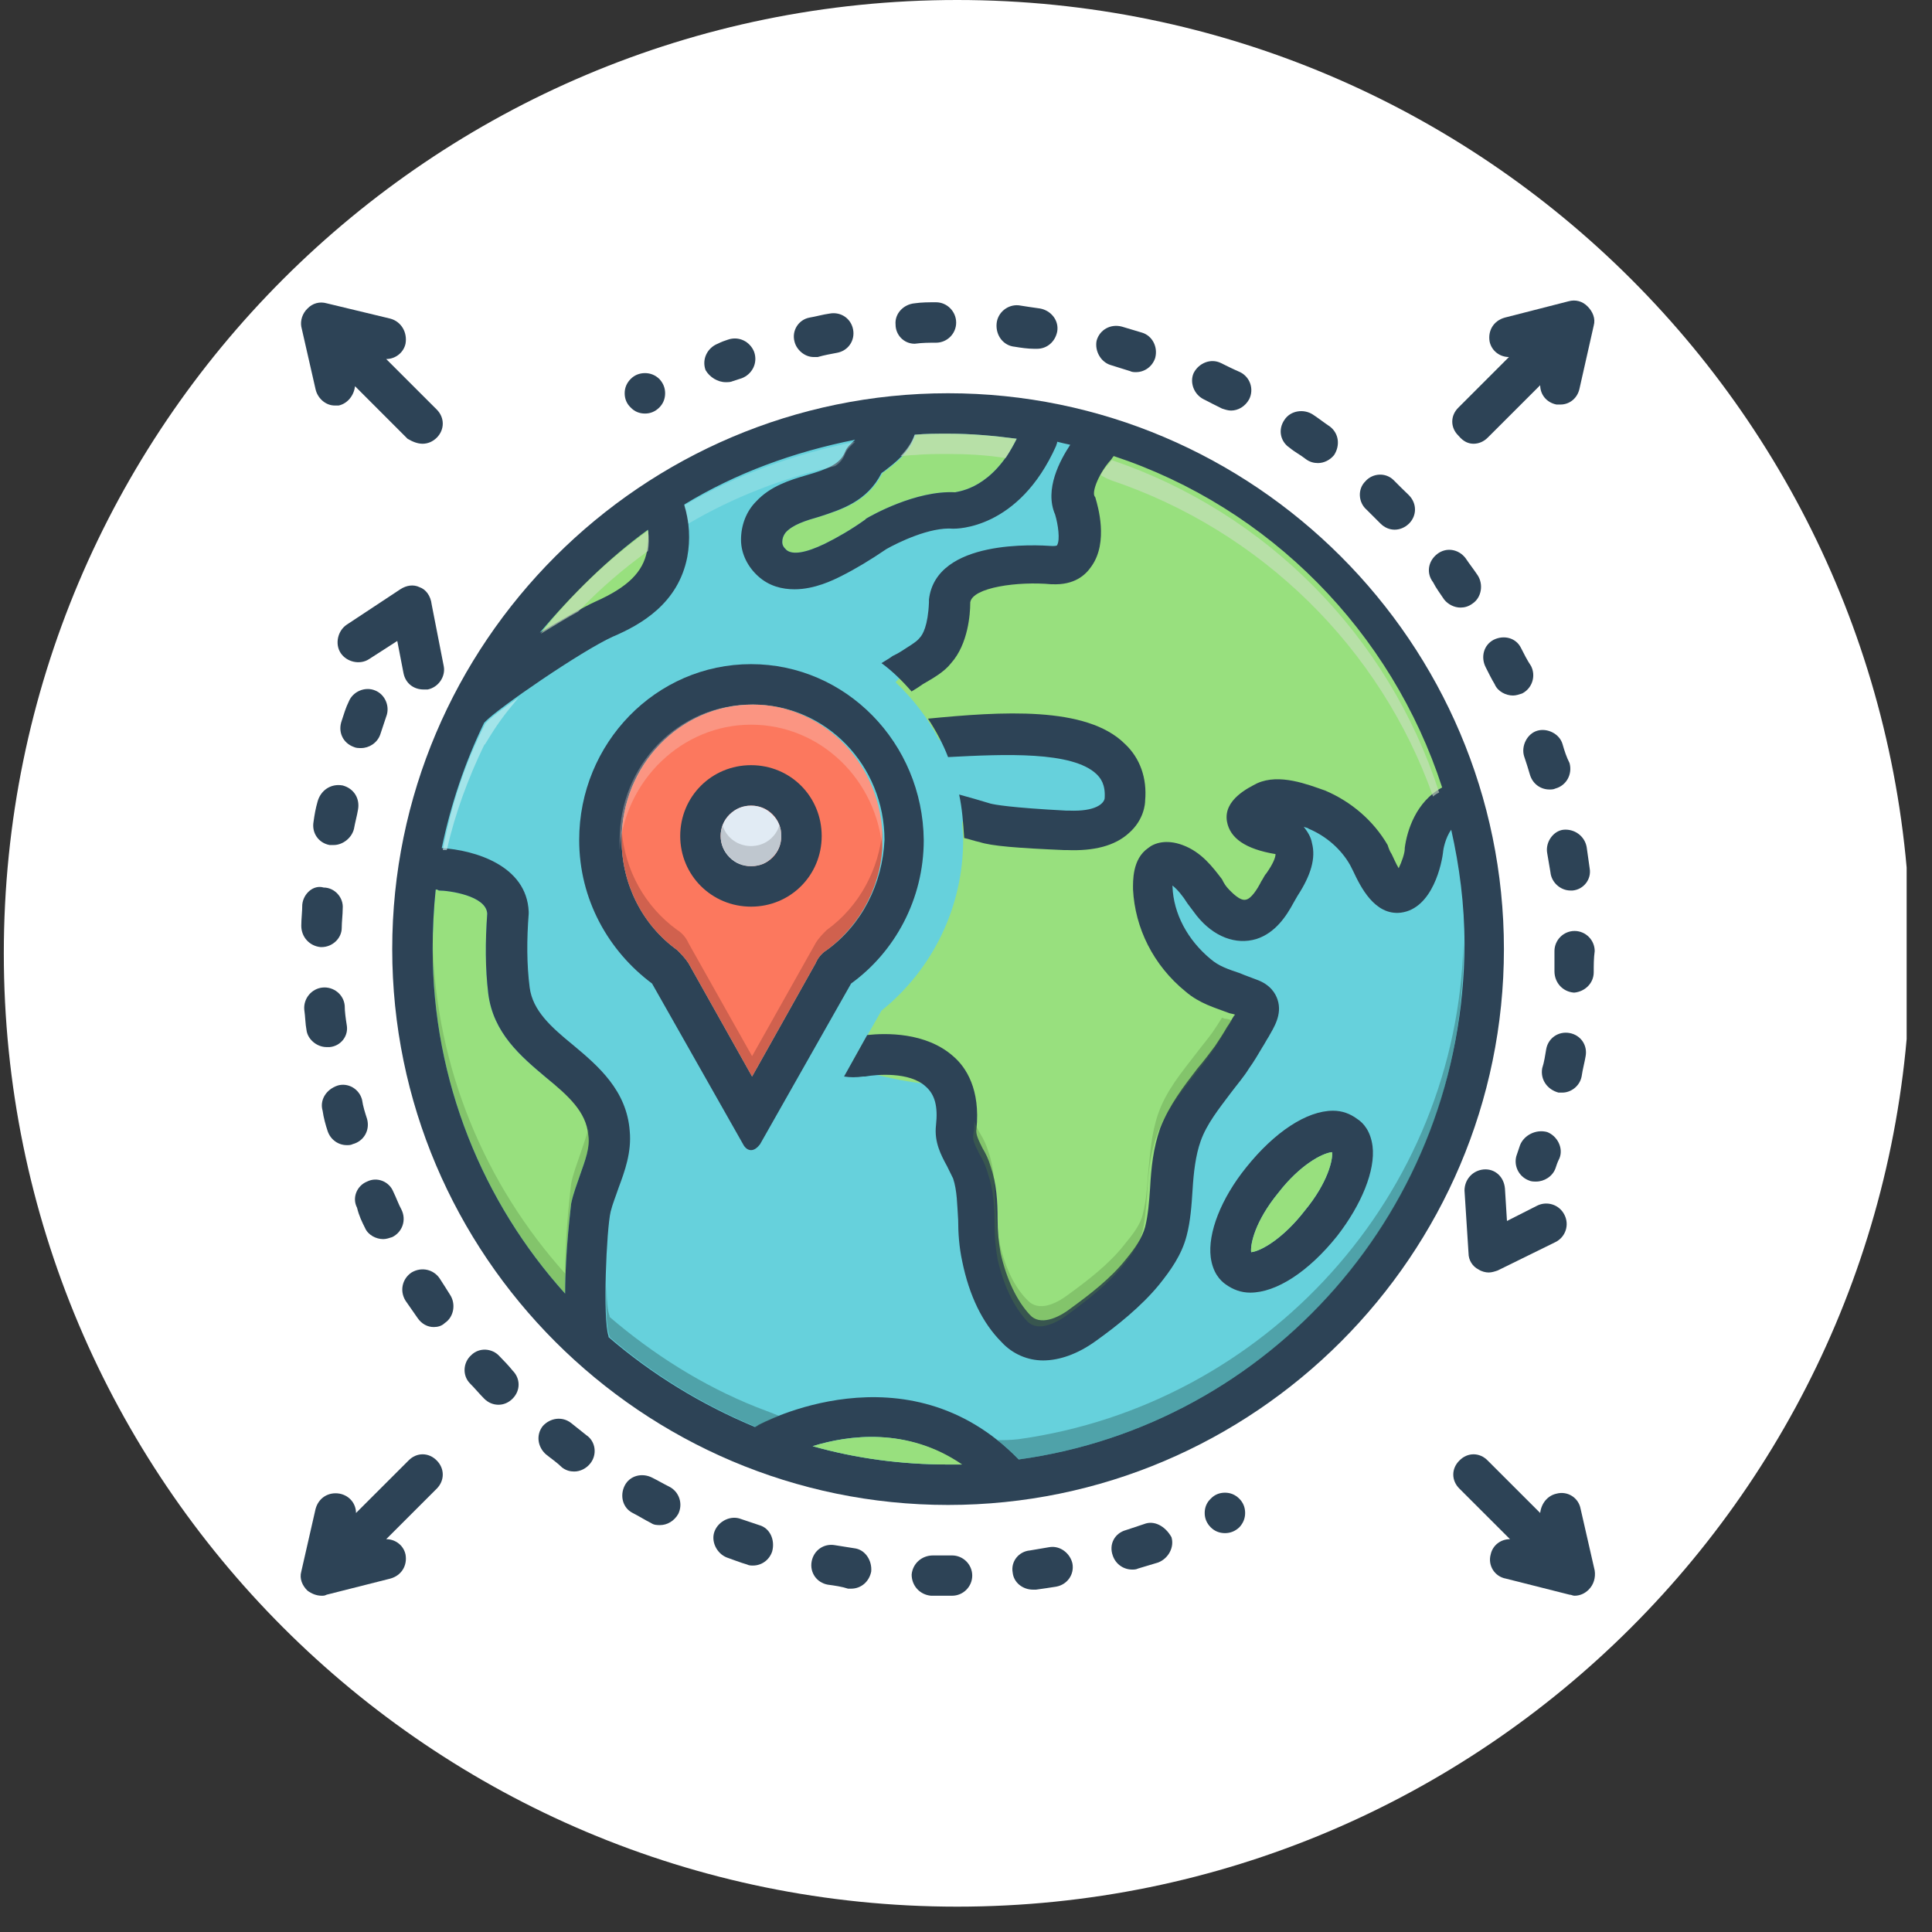 <svg xmlns="http://www.w3.org/2000/svg" xmlns:xlink="http://www.w3.org/1999/xlink" width="50" zoomAndPan="magnify" viewBox="0 0 37.5 37.5" height="50" preserveAspectRatio="xMidYMid meet" version="1.2"><rect x="0" y="0" width="37.5" height="37.5" fill="#333333" stroke="none"/><defs><clipPath id="7909411f97"><path d="M 0.074 0 L 37.008 0 L 37.008 37.008 L 0.074 37.008 Z M 0.074 0 "/></clipPath><clipPath id="2a16f3ad0f"><path d="M 18.578 0 C 8.359 0 0.074 8.285 0.074 18.504 C 0.074 28.723 8.359 37.008 18.578 37.008 C 28.797 37.008 37.082 28.723 37.082 18.504 C 37.082 8.285 28.797 0 18.578 0 Z M 18.578 0 "/></clipPath><clipPath id="8aad7bde77"><path d="M 0.074 0 L 37.008 0 L 37.008 37.008 L 0.074 37.008 Z M 0.074 0 "/></clipPath><clipPath id="d036347576"><path d="M 18.578 0 C 8.359 0 0.074 8.285 0.074 18.504 C 0.074 28.723 8.359 37.008 18.578 37.008 C 28.797 37.008 37.082 28.723 37.082 18.504 C 37.082 8.285 28.797 0 18.578 0 Z M 18.578 0 "/></clipPath><clipPath id="40df560830"><rect x="0" width="38" y="0" height="38"/></clipPath><clipPath id="7066a9f24b"><path d="M 28 5.809 L 30.973 5.809 L 30.973 9 L 28 9 Z M 28 5.809 "/></clipPath><clipPath id="4419e21c88"><path d="M 5.809 5.809 L 9 5.809 L 9 9 L 5.809 9 Z M 5.809 5.809 "/></clipPath><clipPath id="ce5c6c5f53"><path d="M 28 28 L 30.973 28 L 30.973 30.973 L 28 30.973 Z M 28 28 "/></clipPath><clipPath id="486e5d70b8"><path d="M 5.809 28 L 9 28 L 9 30.973 L 5.809 30.973 Z M 5.809 28 "/></clipPath><clipPath id="cebee1b432"><path d="M 28 22 L 30.973 22 L 30.973 25 L 28 25 Z M 28 22 "/></clipPath><clipPath id="7c39b3238d"><path d="M 19 5.809 L 21 5.809 L 21 7 L 19 7 Z M 19 5.809 "/></clipPath><clipPath id="def3951bfe"><path d="M 17 5.809 L 19 5.809 L 19 7 L 17 7 Z M 17 5.809 "/></clipPath><clipPath id="f8d634b2de"><path d="M 30 18 L 30.973 18 L 30.973 20 L 30 20 Z M 30 18 "/></clipPath><clipPath id="232dec6c3b"><path d="M 29 20 L 30.973 20 L 30.973 22 L 29 22 Z M 29 20 "/></clipPath><clipPath id="f69d772b46"><path d="M 30 16 L 30.973 16 L 30.973 18 L 30 18 Z M 30 16 "/></clipPath><clipPath id="5b7fa3fc1a"><path d="M 29 14 L 30.973 14 L 30.973 16 L 29 16 Z M 29 14 "/></clipPath><clipPath id="e4af2b6d61"><path d="M 29 21 L 30.973 21 L 30.973 23 L 29 23 Z M 29 21 "/></clipPath><clipPath id="98d3e8024b"><path d="M 13 29 L 16 29 L 16 30.973 L 13 30.973 Z M 13 29 "/></clipPath><clipPath id="27b233ff77"><path d="M 15 29 L 17 29 L 17 30.973 L 15 30.973 Z M 15 29 "/></clipPath><clipPath id="8898daf2ac"><path d="M 5.809 19 L 7 19 L 7 21 L 5.809 21 Z M 5.809 19 "/></clipPath><clipPath id="efd7b9e3b0"><path d="M 17 30 L 19 30 L 19 30.973 L 17 30.973 Z M 17 30 "/></clipPath><clipPath id="5a823ff66c"><path d="M 19 30 L 21 30 L 21 30.973 L 19 30.973 Z M 19 30 "/></clipPath><clipPath id="feecd1caae"><path d="M 21 29 L 23 29 L 23 30.973 L 21 30.973 Z M 21 29 "/></clipPath><clipPath id="42a58730ce"><path d="M 5.809 17 L 7 17 L 7 19 L 5.809 19 Z M 5.809 17 "/></clipPath></defs><g id="ba941f4751"><g clip-rule="nonzero" clip-path="url(#7909411f97)"><g clip-rule="nonzero" clip-path="url(#2a16f3ad0f)"><g transform="matrix(1,0,0,1,0,0)"><g clip-path="url(#40df560830)"><g clip-rule="nonzero" clip-path="url(#8aad7bde77)"><g clip-rule="nonzero" clip-path="url(#d036347576)"><path style=" stroke:none;fill-rule:nonzero;fill:#ffffff;fill-opacity:1;" d="M 0.074 0 L 37.082 0 L 37.082 37.008 L 0.074 37.008 Z M 0.074 0 "/></g></g></g></g></g></g><path style=" stroke:none;fill-rule:nonzero;fill:#66d1dc;fill-opacity:1;" d="M 28.66 18.422 C 28.66 19.094 28.594 19.762 28.465 20.422 C 28.332 21.082 28.137 21.727 27.879 22.348 C 27.621 22.969 27.305 23.562 26.93 24.121 C 26.559 24.68 26.133 25.199 25.656 25.676 C 25.18 26.152 24.66 26.578 24.102 26.949 C 23.543 27.324 22.949 27.641 22.328 27.898 C 21.707 28.156 21.062 28.352 20.402 28.484 C 19.742 28.613 19.074 28.68 18.402 28.68 C 17.73 28.68 17.062 28.613 16.402 28.484 C 15.738 28.352 15.098 28.156 14.477 27.898 C 13.855 27.641 13.262 27.324 12.703 26.949 C 12.145 26.578 11.625 26.152 11.148 25.676 C 10.672 25.199 10.246 24.68 9.871 24.121 C 9.5 23.562 9.184 22.969 8.926 22.348 C 8.668 21.727 8.473 21.082 8.34 20.422 C 8.211 19.762 8.145 19.094 8.145 18.422 C 8.145 17.75 8.211 17.082 8.34 16.422 C 8.473 15.762 8.668 15.117 8.926 14.496 C 9.184 13.875 9.5 13.281 9.871 12.723 C 10.246 12.164 10.672 11.645 11.148 11.168 C 11.625 10.691 12.145 10.266 12.703 9.891 C 13.262 9.52 13.855 9.203 14.477 8.945 C 15.098 8.688 15.738 8.492 16.402 8.359 C 17.062 8.23 17.73 8.164 18.402 8.164 C 19.074 8.164 19.742 8.23 20.402 8.359 C 21.062 8.492 21.707 8.688 22.328 8.945 C 22.949 9.203 23.543 9.52 24.102 9.891 C 24.66 10.266 25.18 10.691 25.656 11.168 C 26.133 11.645 26.559 12.164 26.93 12.723 C 27.305 13.281 27.621 13.875 27.879 14.496 C 28.137 15.117 28.332 15.762 28.465 16.422 C 28.594 17.082 28.66 17.75 28.66 18.422 Z M 28.66 18.422 "/><path style=" stroke:none;fill-rule:nonzero;fill:#98e07e;fill-opacity:1;" d="M 27.012 12.398 C 26.109 11.32 23.816 9.32 21.422 8.496 C 21.422 8.496 20.637 9.516 21.031 10.598 C 21.422 11.676 19.051 10.242 18.422 11.695 C 18.109 12.441 17.695 12.93 17.383 13.242 C 17.715 13.559 18.012 13.93 18.227 14.363 C 18.305 14.363 18.402 14.363 18.5 14.344 C 19.973 14.184 21.934 14.363 21.855 15.086 C 21.777 15.812 21.598 16.422 18.852 15.969 C 18.793 15.949 18.734 15.949 18.676 15.949 C 18.676 16.066 18.695 16.188 18.695 16.305 C 18.695 17.598 18.109 18.812 17.109 19.617 L 16.539 20.617 C 16.676 20.734 16.812 20.816 16.988 20.855 C 18.91 21.344 18.559 20.578 18.559 22.109 C 18.559 23.641 18.754 23.168 19.07 24.582 C 19.383 25.992 19.676 26.816 21.383 25.621 C 23.09 24.422 21.875 23.797 23.109 21.836 C 24.344 19.875 24.777 19.578 23.914 19.324 C 23.051 19.07 21.895 17.48 22.539 17.008 C 23.188 16.539 23.836 18.637 24.461 17.852 C 25.09 17.066 25.66 16.559 24.738 16.188 C 23.816 15.812 24.875 15.285 25.855 15.969 C 26.836 16.656 26.797 17.832 27.328 17.207 C 27.855 16.578 28.309 15.578 28.309 15.578 C 28.309 15.578 27.914 13.48 27.012 12.398 Z M 27.012 12.398 "/><path style=" stroke:none;fill-rule:nonzero;fill:#98e07e;fill-opacity:1;" d="M 12.578 10.695 C 12.5 11.105 12.203 11.398 11.578 11.676 C 11.32 11.793 10.93 12.027 10.496 12.281 C 11.086 11.52 11.793 10.852 12.578 10.281 C 12.598 10.438 12.598 10.578 12.578 10.695 Z M 12.578 10.695 "/><path style=" stroke:none;fill-rule:nonzero;fill:#98e07e;fill-opacity:1;" d="M 19.734 8.516 C 19.266 9.477 18.617 9.535 18.539 9.555 C 17.773 9.516 16.91 10.008 16.812 10.066 C 16.812 10.066 16.793 10.086 16.793 10.086 C 16.52 10.281 16.246 10.438 16.008 10.555 C 15.637 10.734 15.383 10.773 15.266 10.676 C 15.203 10.617 15.184 10.578 15.184 10.516 C 15.184 10.457 15.203 10.398 15.246 10.34 C 15.383 10.184 15.637 10.105 15.91 10.027 C 16.344 9.891 16.852 9.734 17.129 9.184 C 17.148 9.164 17.188 9.145 17.207 9.125 C 17.383 8.988 17.676 8.773 17.773 8.438 C 17.969 8.418 18.188 8.418 18.402 8.418 C 18.852 8.418 19.285 8.457 19.734 8.516 Z M 19.734 8.516 "/><path style=" stroke:none;fill-rule:nonzero;fill:#98e07e;fill-opacity:1;" d="M 11.438 22.031 C 11.457 22.266 11.359 22.52 11.262 22.797 C 11.203 22.973 11.125 23.168 11.086 23.363 C 11.086 23.383 10.969 24.285 10.969 25.109 C 9.379 23.344 8.398 20.992 8.398 18.422 C 8.398 18.031 8.418 17.637 8.457 17.266 C 8.477 17.266 8.496 17.266 8.516 17.285 C 8.711 17.285 9.438 17.383 9.457 17.734 C 9.418 18.285 9.418 18.793 9.477 19.285 C 9.574 20.051 10.105 20.5 10.598 20.914 C 11.047 21.266 11.398 21.578 11.438 22.031 Z M 11.438 22.031 "/><g clip-rule="nonzero" clip-path="url(#7066a9f24b)"><path style=" stroke:none;fill-rule:nonzero;fill:#2d4356;fill-opacity:1;" d="M 28.602 8.613 C 28.699 8.613 28.797 8.574 28.875 8.496 L 29.895 7.477 C 29.895 7.652 30.012 7.812 30.211 7.852 C 30.23 7.852 30.27 7.852 30.289 7.852 C 30.465 7.852 30.621 7.73 30.66 7.535 L 30.934 6.32 C 30.973 6.184 30.914 6.047 30.816 5.949 C 30.719 5.848 30.582 5.809 30.445 5.848 L 29.211 6.164 C 28.992 6.223 28.875 6.418 28.914 6.633 C 28.953 6.809 29.109 6.93 29.289 6.93 L 28.309 7.91 C 28.148 8.066 28.148 8.301 28.309 8.457 C 28.406 8.574 28.504 8.613 28.602 8.613 Z M 28.602 8.613 "/></g><g clip-rule="nonzero" clip-path="url(#4419e21c88)"><path style=" stroke:none;fill-rule:nonzero;fill:#2d4356;fill-opacity:1;" d="M 6.125 7.555 C 6.164 7.73 6.32 7.871 6.496 7.871 C 6.516 7.871 6.555 7.871 6.574 7.871 C 6.75 7.832 6.871 7.672 6.891 7.496 L 7.91 8.516 C 8.008 8.574 8.105 8.613 8.203 8.613 C 8.301 8.613 8.398 8.574 8.477 8.496 C 8.633 8.34 8.633 8.105 8.477 7.949 L 7.496 6.969 C 7.672 6.969 7.832 6.848 7.871 6.672 C 7.91 6.457 7.793 6.242 7.574 6.184 L 6.34 5.887 C 6.203 5.848 6.066 5.887 5.969 5.988 C 5.867 6.086 5.828 6.223 5.848 6.34 Z M 6.125 7.555 "/></g><g clip-rule="nonzero" clip-path="url(#ce5c6c5f53)"><path style=" stroke:none;fill-rule:nonzero;fill:#2d4356;fill-opacity:1;" d="M 30.68 29.289 C 30.641 29.07 30.426 28.934 30.211 28.992 C 30.031 29.031 29.914 29.191 29.895 29.367 L 28.875 28.348 C 28.719 28.188 28.484 28.188 28.328 28.348 C 28.168 28.504 28.168 28.738 28.328 28.895 L 29.309 29.875 C 29.129 29.875 28.973 29.992 28.934 30.172 C 28.875 30.387 29.012 30.602 29.23 30.641 L 30.465 30.953 C 30.504 30.953 30.523 30.973 30.562 30.973 C 30.66 30.973 30.758 30.934 30.836 30.855 C 30.934 30.758 30.973 30.621 30.953 30.484 Z M 30.68 29.289 "/></g><g clip-rule="nonzero" clip-path="url(#486e5d70b8)"><path style=" stroke:none;fill-rule:nonzero;fill:#2d4356;fill-opacity:1;" d="M 7.93 28.348 L 6.91 29.367 C 6.91 29.191 6.789 29.031 6.594 28.992 C 6.379 28.953 6.184 29.07 6.125 29.289 L 5.848 30.504 C 5.809 30.641 5.867 30.777 5.969 30.875 C 6.047 30.934 6.145 30.973 6.242 30.973 C 6.281 30.973 6.301 30.973 6.34 30.953 L 7.574 30.641 C 7.793 30.582 7.91 30.387 7.871 30.172 C 7.832 29.992 7.672 29.875 7.496 29.875 L 8.477 28.895 C 8.633 28.738 8.633 28.504 8.477 28.348 C 8.32 28.188 8.086 28.188 7.93 28.348 Z M 7.93 28.348 "/></g><path style=" stroke:none;fill-rule:nonzero;fill:#2d4356;fill-opacity:1;" d="M 18.402 7.633 C 12.461 7.633 7.613 12.48 7.613 18.422 C 7.613 24.363 12.461 29.211 18.402 29.211 C 24.344 29.211 29.191 24.363 29.191 18.422 C 29.191 12.48 24.344 7.633 18.402 7.633 Z M 17.109 9.184 C 17.129 9.164 17.168 9.145 17.188 9.125 C 17.363 8.988 17.656 8.773 17.754 8.438 C 17.969 8.418 18.188 8.418 18.402 8.418 C 18.852 8.418 19.285 8.457 19.734 8.516 C 19.266 9.477 18.617 9.535 18.539 9.555 C 17.773 9.516 16.91 10.008 16.812 10.066 C 16.812 10.066 16.793 10.086 16.793 10.086 C 16.52 10.281 16.246 10.438 16.008 10.555 C 15.637 10.734 15.383 10.773 15.266 10.676 C 15.203 10.617 15.184 10.578 15.184 10.516 C 15.184 10.457 15.203 10.398 15.246 10.34 C 15.383 10.184 15.637 10.105 15.91 10.027 C 16.324 9.891 16.832 9.734 17.109 9.184 Z M 12.578 10.281 C 12.598 10.418 12.578 10.555 12.559 10.695 C 12.48 11.105 12.184 11.398 11.559 11.676 C 11.301 11.793 10.91 12.027 10.477 12.281 C 11.105 11.539 11.793 10.852 12.578 10.281 Z M 11.262 22.797 C 11.203 22.973 11.125 23.168 11.086 23.363 C 11.086 23.383 10.969 24.285 10.969 25.109 C 9.379 23.344 8.398 20.992 8.398 18.422 C 8.398 18.031 8.418 17.637 8.457 17.266 C 8.477 17.266 8.496 17.266 8.516 17.285 C 8.711 17.285 9.438 17.383 9.457 17.734 C 9.418 18.285 9.418 18.793 9.477 19.285 C 9.574 20.051 10.105 20.5 10.598 20.914 C 11.027 21.266 11.379 21.578 11.418 22.031 C 11.457 22.266 11.359 22.52 11.262 22.797 Z M 18.402 28.426 C 17.5 28.426 16.617 28.309 15.773 28.07 C 16.461 27.855 17.598 27.699 18.656 28.426 C 18.578 28.426 18.5 28.426 18.402 28.426 Z M 19.773 28.328 C 17.598 26.09 14.754 27.641 14.715 27.66 C 14.695 27.68 14.676 27.68 14.656 27.699 C 13.617 27.266 12.656 26.68 11.812 25.953 C 11.812 25.953 11.812 25.934 11.812 25.934 C 11.695 25.602 11.773 23.855 11.852 23.52 C 11.891 23.363 11.949 23.227 12.008 23.051 C 12.125 22.738 12.262 22.363 12.223 21.953 C 12.164 21.168 11.617 20.695 11.125 20.285 C 10.695 19.934 10.34 19.617 10.281 19.168 C 10.223 18.715 10.223 18.246 10.262 17.734 C 10.262 17.715 10.262 17.695 10.262 17.695 C 10.223 16.793 9.203 16.5 8.574 16.461 C 8.754 15.598 9.027 14.793 9.398 14.027 C 9.398 14.027 9.398 14.027 9.418 14.008 C 9.656 13.754 11.281 12.637 11.891 12.359 C 12.441 12.125 13.164 11.715 13.34 10.812 C 13.402 10.477 13.383 10.125 13.281 9.793 C 14.281 9.184 15.402 8.773 16.598 8.535 C 16.52 8.613 16.441 8.672 16.402 8.773 C 16.305 9.008 16.066 9.105 15.656 9.223 C 15.324 9.32 14.949 9.438 14.676 9.734 C 14.48 9.93 14.383 10.203 14.383 10.477 C 14.383 10.754 14.52 11.008 14.715 11.184 C 14.93 11.379 15.184 11.438 15.422 11.438 C 15.812 11.438 16.168 11.262 16.324 11.184 C 16.598 11.047 16.891 10.871 17.207 10.656 C 17.422 10.535 18.051 10.223 18.5 10.262 C 18.559 10.262 19.773 10.281 20.5 8.652 C 20.5 8.633 20.52 8.613 20.52 8.574 C 20.598 8.594 20.676 8.613 20.773 8.633 C 20.578 8.93 20.266 9.496 20.48 9.988 C 20.539 10.184 20.578 10.477 20.52 10.578 C 20.52 10.598 20.461 10.598 20.422 10.598 C 20.129 10.578 18.168 10.457 18.031 11.637 C 18.031 11.656 18.031 11.676 18.031 11.695 C 18.012 12.145 17.91 12.32 17.852 12.379 C 17.793 12.461 17.617 12.559 17.5 12.637 C 17.441 12.676 17.363 12.715 17.324 12.734 C 17.246 12.793 17.168 12.832 17.109 12.871 C 17.324 13.027 17.52 13.223 17.695 13.422 C 17.715 13.402 17.734 13.402 17.754 13.383 C 17.793 13.363 17.852 13.32 17.91 13.281 C 18.109 13.164 18.324 13.047 18.461 12.871 C 18.793 12.5 18.832 11.91 18.832 11.715 L 18.832 11.695 C 18.871 11.398 19.773 11.281 20.402 11.34 C 20.402 11.34 20.422 11.34 20.422 11.34 C 20.855 11.359 21.07 11.164 21.188 10.988 C 21.52 10.516 21.305 9.812 21.266 9.676 C 21.266 9.656 21.246 9.633 21.246 9.633 C 21.188 9.535 21.344 9.164 21.559 8.93 C 21.578 8.91 21.598 8.871 21.617 8.852 C 24.641 9.852 27.012 12.262 27.992 15.285 C 27.484 15.559 27.309 16.125 27.266 16.461 C 27.266 16.461 27.266 16.48 27.266 16.48 C 27.266 16.559 27.207 16.734 27.148 16.852 C 27.09 16.754 27.051 16.656 27.012 16.578 C 26.973 16.52 26.953 16.461 26.934 16.402 C 26.66 15.93 26.227 15.559 25.719 15.344 C 25.383 15.227 24.836 15.008 24.402 15.203 C 24.246 15.285 23.738 15.52 23.816 15.949 C 23.875 16.266 24.168 16.48 24.758 16.578 C 24.758 16.637 24.719 16.754 24.582 16.949 C 24.543 16.988 24.523 17.047 24.48 17.109 C 24.402 17.266 24.285 17.441 24.188 17.461 C 24.07 17.5 23.895 17.305 23.855 17.266 C 23.797 17.207 23.758 17.148 23.719 17.066 C 23.539 16.832 23.324 16.539 22.953 16.402 C 22.637 16.285 22.402 16.363 22.285 16.461 C 21.973 16.676 21.992 17.109 21.992 17.266 C 22.031 18.012 22.383 18.734 23.012 19.246 C 23.285 19.48 23.582 19.559 23.836 19.656 C 23.875 19.676 23.934 19.676 23.973 19.695 C 23.973 19.695 23.953 19.715 23.953 19.715 C 23.914 19.773 23.875 19.852 23.816 19.934 C 23.738 20.07 23.66 20.188 23.582 20.305 C 23.48 20.441 23.363 20.598 23.246 20.734 C 22.973 21.09 22.699 21.441 22.52 21.895 C 22.383 22.285 22.344 22.68 22.324 23.051 C 22.305 23.324 22.285 23.582 22.227 23.816 C 22.168 24.031 22.031 24.227 21.855 24.441 C 21.559 24.816 21.148 25.129 20.773 25.402 C 20.539 25.582 20.188 25.738 19.992 25.523 C 19.734 25.246 19.539 24.836 19.422 24.324 C 19.383 24.109 19.363 23.895 19.363 23.66 C 19.363 23.324 19.344 22.973 19.227 22.637 C 19.188 22.5 19.129 22.383 19.07 22.285 C 18.992 22.129 18.934 22.012 18.953 21.914 C 19.031 21.148 18.754 20.715 18.5 20.5 C 17.969 20.031 17.188 20.051 16.832 20.09 L 16.383 20.895 C 16.5 20.914 16.617 20.914 16.754 20.895 C 16.773 20.895 16.773 20.895 16.793 20.895 C 17.008 20.855 17.656 20.797 17.969 21.09 C 18.148 21.246 18.207 21.48 18.168 21.836 C 18.129 22.168 18.266 22.422 18.383 22.637 C 18.422 22.719 18.461 22.797 18.5 22.875 C 18.578 23.109 18.578 23.383 18.598 23.68 C 18.598 23.934 18.617 24.207 18.676 24.48 C 18.812 25.148 19.07 25.68 19.441 26.051 C 19.656 26.285 19.953 26.406 20.246 26.406 C 20.559 26.406 20.914 26.285 21.266 26.031 C 21.676 25.738 22.148 25.363 22.5 24.934 C 22.719 24.66 22.934 24.363 23.031 23.992 C 23.109 23.699 23.129 23.383 23.148 23.09 C 23.168 22.758 23.207 22.422 23.305 22.148 C 23.422 21.816 23.66 21.52 23.895 21.207 C 24.012 21.051 24.148 20.895 24.246 20.734 C 24.344 20.598 24.422 20.461 24.504 20.324 C 24.543 20.266 24.582 20.188 24.621 20.129 C 24.719 19.953 24.895 19.695 24.797 19.402 C 24.758 19.285 24.66 19.109 24.383 19.012 C 24.285 18.973 24.168 18.934 24.07 18.891 C 23.836 18.812 23.66 18.754 23.5 18.617 C 23.051 18.246 22.777 17.734 22.758 17.207 C 22.758 17.207 22.758 17.188 22.758 17.188 C 22.855 17.266 22.953 17.383 23.051 17.539 C 23.109 17.617 23.168 17.695 23.227 17.773 C 23.559 18.188 23.992 18.344 24.383 18.227 C 24.758 18.109 24.973 17.773 25.109 17.52 C 25.129 17.48 25.168 17.422 25.188 17.383 C 25.445 16.988 25.543 16.656 25.465 16.363 C 25.445 16.246 25.383 16.148 25.305 16.047 C 25.344 16.066 25.383 16.066 25.402 16.086 C 25.738 16.227 26.031 16.48 26.207 16.793 C 26.227 16.832 26.246 16.871 26.266 16.91 C 26.406 17.207 26.68 17.773 27.188 17.715 C 27.816 17.637 27.992 16.734 28.012 16.52 C 28.012 16.5 28.051 16.266 28.168 16.105 C 28.328 16.812 28.426 17.559 28.426 18.324 C 28.406 23.461 24.641 27.66 19.773 28.328 Z M 19.773 28.328 "/><path style=" stroke:none;fill-rule:nonzero;fill:#98e07e;fill-opacity:1;" d="M 18.676 28.426 C 18.578 28.426 18.5 28.426 18.402 28.426 C 17.5 28.426 16.617 28.309 15.773 28.07 C 16.48 27.855 17.617 27.699 18.676 28.426 Z M 18.676 28.426 "/><path style=" stroke:none;fill-rule:nonzero;fill:#2d4356;fill-opacity:1;" d="M 26.641 22.246 C 26.602 21.953 26.465 21.797 26.344 21.719 C 26.207 21.617 26.051 21.559 25.875 21.559 C 25.363 21.559 24.738 21.973 24.188 22.66 C 23.699 23.266 23.441 23.934 23.5 24.402 C 23.539 24.699 23.68 24.855 23.797 24.934 C 23.934 25.031 24.09 25.09 24.266 25.09 C 24.777 25.09 25.402 24.68 25.953 23.992 C 26.426 23.383 26.699 22.719 26.641 22.246 Z M 25.324 23.5 C 24.914 24.031 24.48 24.285 24.285 24.305 C 24.266 24.148 24.363 23.699 24.816 23.148 C 25.227 22.617 25.66 22.383 25.855 22.363 C 25.875 22.5 25.777 22.953 25.324 23.5 Z M 25.324 23.5 "/><path style=" stroke:none;fill-rule:nonzero;fill:#98e07e;fill-opacity:1;" d="M 25.324 23.5 C 24.914 24.031 24.48 24.285 24.285 24.305 C 24.266 24.148 24.363 23.699 24.816 23.148 C 25.227 22.617 25.66 22.383 25.855 22.363 C 25.875 22.5 25.777 22.953 25.324 23.5 Z M 25.324 23.5 "/><g clip-rule="nonzero" clip-path="url(#cebee1b432)"><path style=" stroke:none;fill-rule:nonzero;fill:#2d4356;fill-opacity:1;" d="M 28.797 22.699 C 28.582 22.719 28.426 22.895 28.426 23.109 L 28.504 24.324 C 28.504 24.461 28.582 24.582 28.699 24.641 C 28.758 24.68 28.836 24.699 28.895 24.699 C 28.953 24.699 29.012 24.68 29.07 24.66 L 30.191 24.109 C 30.387 24.012 30.465 23.777 30.367 23.582 C 30.27 23.383 30.031 23.305 29.836 23.402 L 29.25 23.699 L 29.211 23.07 C 29.191 22.836 29.012 22.68 28.797 22.699 Z M 28.797 22.699 "/></g><path style=" stroke:none;fill-rule:nonzero;fill:#2d4356;fill-opacity:1;" d="M 14.086 7.418 C 14.125 7.418 14.184 7.418 14.223 7.398 C 14.281 7.379 14.344 7.359 14.402 7.34 C 14.598 7.262 14.715 7.047 14.637 6.828 C 14.559 6.633 14.344 6.516 14.125 6.594 C 14.066 6.613 14.008 6.633 13.93 6.672 C 13.734 6.75 13.617 6.969 13.695 7.184 C 13.773 7.32 13.93 7.418 14.086 7.418 Z M 14.086 7.418 "/><path style=" stroke:none;fill-rule:nonzero;fill:#2d4356;fill-opacity:1;" d="M 15.793 6.93 C 15.812 6.93 15.852 6.93 15.871 6.93 C 16.008 6.891 16.125 6.871 16.246 6.848 C 16.461 6.809 16.598 6.613 16.559 6.398 C 16.52 6.184 16.324 6.047 16.105 6.086 C 15.969 6.105 15.832 6.145 15.715 6.164 C 15.5 6.203 15.363 6.418 15.422 6.633 C 15.461 6.789 15.617 6.93 15.793 6.93 Z M 15.793 6.93 "/><g clip-rule="nonzero" clip-path="url(#7c39b3238d)"><path style=" stroke:none;fill-rule:nonzero;fill:#2d4356;fill-opacity:1;" d="M 19.695 6.73 C 19.812 6.75 19.953 6.77 20.07 6.77 C 20.09 6.77 20.109 6.77 20.129 6.77 C 20.324 6.77 20.48 6.633 20.52 6.438 C 20.559 6.223 20.402 6.027 20.188 5.988 C 20.051 5.969 19.914 5.949 19.773 5.926 C 19.559 5.906 19.363 6.066 19.344 6.281 C 19.324 6.516 19.48 6.711 19.695 6.73 Z M 19.695 6.73 "/></g><path style=" stroke:none;fill-rule:nonzero;fill:#2d4356;fill-opacity:1;" d="M 21.559 7.086 C 21.676 7.125 21.816 7.164 21.934 7.203 C 21.973 7.223 22.012 7.223 22.051 7.223 C 22.207 7.223 22.363 7.125 22.422 6.949 C 22.48 6.73 22.363 6.516 22.168 6.457 C 22.031 6.418 21.914 6.379 21.777 6.34 C 21.559 6.281 21.344 6.398 21.285 6.613 C 21.246 6.809 21.363 7.027 21.559 7.086 Z M 21.559 7.086 "/><g clip-rule="nonzero" clip-path="url(#def3951bfe)"><path style=" stroke:none;fill-rule:nonzero;fill:#2d4356;fill-opacity:1;" d="M 17.754 6.672 C 17.754 6.672 17.773 6.672 17.754 6.672 C 17.91 6.652 18.031 6.652 18.168 6.652 C 18.383 6.652 18.559 6.477 18.559 6.262 C 18.559 6.047 18.383 5.867 18.168 5.867 C 18.031 5.867 17.891 5.867 17.754 5.887 C 17.539 5.906 17.363 6.086 17.383 6.301 C 17.383 6.496 17.539 6.672 17.754 6.672 Z M 17.754 6.672 "/></g><path style=" stroke:none;fill-rule:nonzero;fill:#2d4356;fill-opacity:1;" d="M 25.031 8.691 C 25.129 8.773 25.246 8.832 25.344 8.91 C 25.422 8.969 25.504 8.988 25.582 8.988 C 25.699 8.988 25.816 8.93 25.895 8.832 C 26.012 8.652 25.992 8.418 25.816 8.281 C 25.699 8.203 25.602 8.125 25.484 8.047 C 25.305 7.93 25.051 7.969 24.934 8.145 C 24.797 8.34 24.855 8.574 25.031 8.691 Z M 25.031 8.691 "/><g clip-rule="nonzero" clip-path="url(#f8d634b2de)"><path style=" stroke:none;fill-rule:nonzero;fill:#2d4356;fill-opacity:1;" d="M 30.934 18.871 C 30.934 18.734 30.934 18.598 30.953 18.461 C 30.953 18.246 30.777 18.07 30.562 18.07 C 30.348 18.07 30.172 18.246 30.172 18.461 C 30.172 18.598 30.172 18.715 30.172 18.852 C 30.172 19.07 30.328 19.246 30.543 19.266 C 30.543 19.266 30.562 19.266 30.562 19.266 C 30.758 19.246 30.934 19.09 30.934 18.871 Z M 30.934 18.871 "/></g><g clip-rule="nonzero" clip-path="url(#232dec6c3b)"><path style=" stroke:none;fill-rule:nonzero;fill:#2d4356;fill-opacity:1;" d="M 30.699 20.895 C 30.719 20.754 30.758 20.617 30.777 20.5 C 30.816 20.285 30.68 20.09 30.465 20.051 C 30.25 20.012 30.051 20.148 30.012 20.363 C 29.992 20.48 29.973 20.617 29.934 20.734 C 29.895 20.953 30.031 21.148 30.25 21.207 C 30.27 21.207 30.309 21.207 30.328 21.207 C 30.484 21.207 30.66 21.09 30.699 20.895 Z M 30.699 20.895 "/></g><path style=" stroke:none;fill-rule:nonzero;fill:#2d4356;fill-opacity:1;" d="M 29.523 12.578 C 29.426 12.379 29.191 12.32 28.992 12.418 C 28.797 12.52 28.738 12.754 28.836 12.949 C 28.895 13.066 28.953 13.184 29.012 13.281 C 29.07 13.422 29.23 13.5 29.367 13.5 C 29.426 13.5 29.484 13.48 29.543 13.461 C 29.738 13.363 29.816 13.125 29.719 12.93 C 29.641 12.812 29.582 12.695 29.523 12.578 Z M 29.523 12.578 "/><path style=" stroke:none;fill-rule:nonzero;fill:#2d4356;fill-opacity:1;" d="M 28.031 11.637 C 28.109 11.734 28.23 11.793 28.348 11.793 C 28.426 11.793 28.504 11.773 28.582 11.715 C 28.758 11.598 28.797 11.34 28.68 11.164 C 28.602 11.047 28.523 10.949 28.445 10.832 C 28.309 10.656 28.07 10.617 27.895 10.754 C 27.719 10.891 27.68 11.125 27.816 11.301 C 27.875 11.418 27.953 11.52 28.031 11.637 Z M 28.031 11.637 "/><path style=" stroke:none;fill-rule:nonzero;fill:#2d4356;fill-opacity:1;" d="M 23.363 7.75 C 23.48 7.812 23.602 7.871 23.719 7.93 C 23.777 7.949 23.836 7.969 23.895 7.969 C 24.031 7.969 24.168 7.891 24.246 7.75 C 24.344 7.555 24.266 7.32 24.07 7.223 C 23.934 7.164 23.816 7.105 23.699 7.047 C 23.5 6.949 23.266 7.047 23.168 7.242 C 23.09 7.418 23.168 7.652 23.363 7.75 Z M 23.363 7.75 "/><g clip-rule="nonzero" clip-path="url(#f69d772b46)"><path style=" stroke:none;fill-rule:nonzero;fill:#2d4356;fill-opacity:1;" d="M 30.031 16.559 C 30.051 16.676 30.074 16.812 30.094 16.93 C 30.113 17.129 30.289 17.285 30.484 17.285 C 30.504 17.285 30.523 17.285 30.523 17.285 C 30.738 17.266 30.895 17.066 30.855 16.852 C 30.836 16.715 30.816 16.578 30.797 16.441 C 30.758 16.227 30.562 16.086 30.348 16.105 C 30.152 16.125 29.992 16.344 30.031 16.559 Z M 30.031 16.559 "/></g><path style=" stroke:none;fill-rule:nonzero;fill:#2d4356;fill-opacity:1;" d="M 26.797 10.164 C 26.875 10.242 26.973 10.281 27.07 10.281 C 27.168 10.281 27.266 10.242 27.348 10.164 C 27.504 10.008 27.504 9.773 27.348 9.613 C 27.246 9.516 27.148 9.418 27.051 9.32 C 26.895 9.164 26.641 9.184 26.504 9.34 C 26.344 9.496 26.367 9.754 26.523 9.891 C 26.621 9.988 26.699 10.066 26.797 10.164 Z M 26.797 10.164 "/><g clip-rule="nonzero" clip-path="url(#5b7fa3fc1a)"><path style=" stroke:none;fill-rule:nonzero;fill:#2d4356;fill-opacity:1;" d="M 30.328 14.441 C 30.27 14.242 30.031 14.125 29.836 14.184 C 29.641 14.242 29.523 14.48 29.582 14.676 C 29.621 14.793 29.66 14.91 29.699 15.047 C 29.758 15.227 29.914 15.324 30.074 15.324 C 30.113 15.324 30.152 15.324 30.191 15.305 C 30.406 15.246 30.523 15.027 30.465 14.812 C 30.406 14.695 30.367 14.578 30.328 14.441 Z M 30.328 14.441 "/></g><g clip-rule="nonzero" clip-path="url(#e4af2b6d61)"><path style=" stroke:none;fill-rule:nonzero;fill:#2d4356;fill-opacity:1;" d="M 29.504 22.227 C 29.484 22.285 29.465 22.344 29.445 22.402 C 29.367 22.598 29.465 22.836 29.68 22.914 C 29.719 22.934 29.777 22.934 29.816 22.934 C 29.973 22.934 30.133 22.836 30.191 22.68 C 30.211 22.617 30.23 22.559 30.27 22.48 C 30.348 22.285 30.23 22.051 30.031 21.973 C 29.816 21.914 29.582 22.031 29.504 22.227 Z M 29.504 22.227 "/></g><g clip-rule="nonzero" clip-path="url(#98d3e8024b)"><path style=" stroke:none;fill-rule:nonzero;fill:#2d4356;fill-opacity:1;" d="M 14.734 29.602 C 14.617 29.562 14.5 29.523 14.383 29.484 C 14.184 29.406 13.949 29.523 13.871 29.719 C 13.793 29.914 13.91 30.152 14.105 30.23 C 14.223 30.27 14.363 30.328 14.5 30.367 C 14.539 30.387 14.578 30.387 14.617 30.387 C 14.773 30.387 14.93 30.289 14.988 30.113 C 15.047 29.895 14.949 29.66 14.734 29.602 Z M 14.734 29.602 "/></g><path style=" stroke:none;fill-rule:nonzero;fill:#2d4356;fill-opacity:1;" d="M 12.988 28.855 C 12.871 28.797 12.773 28.738 12.656 28.68 C 12.461 28.582 12.223 28.641 12.125 28.836 C 12.027 29.031 12.086 29.27 12.281 29.367 C 12.398 29.426 12.52 29.504 12.637 29.562 C 12.695 29.602 12.754 29.602 12.812 29.602 C 12.949 29.602 13.086 29.523 13.164 29.387 C 13.262 29.191 13.184 28.953 12.988 28.855 Z M 12.988 28.855 "/><path style=" stroke:none;fill-rule:nonzero;fill:#2d4356;fill-opacity:1;" d="M 11.379 27.855 C 11.281 27.777 11.184 27.699 11.086 27.621 C 10.91 27.484 10.676 27.523 10.535 27.68 C 10.398 27.855 10.438 28.09 10.598 28.23 C 10.695 28.309 10.812 28.387 10.91 28.484 C 10.988 28.543 11.066 28.562 11.145 28.562 C 11.262 28.562 11.379 28.504 11.457 28.406 C 11.598 28.23 11.559 27.973 11.379 27.855 Z M 11.379 27.855 "/><g clip-rule="nonzero" clip-path="url(#27b233ff77)"><path style=" stroke:none;fill-rule:nonzero;fill:#2d4356;fill-opacity:1;" d="M 16.578 30.051 C 16.461 30.031 16.324 30.012 16.207 29.992 C 15.988 29.953 15.793 30.094 15.754 30.309 C 15.715 30.523 15.852 30.719 16.066 30.758 C 16.207 30.777 16.344 30.797 16.461 30.836 C 16.48 30.836 16.5 30.836 16.52 30.836 C 16.715 30.836 16.871 30.699 16.91 30.504 C 16.93 30.289 16.793 30.074 16.578 30.051 Z M 16.578 30.051 "/></g><g clip-rule="nonzero" clip-path="url(#8898daf2ac)"><path style=" stroke:none;fill-rule:nonzero;fill:#2d4356;fill-opacity:1;" d="M 6.34 20.324 C 6.359 20.324 6.379 20.324 6.398 20.324 C 6.613 20.305 6.77 20.109 6.73 19.895 C 6.711 19.773 6.691 19.637 6.691 19.52 C 6.672 19.305 6.477 19.148 6.262 19.168 C 6.047 19.188 5.887 19.383 5.906 19.598 C 5.926 19.734 5.926 19.875 5.949 19.992 C 5.969 20.168 6.145 20.324 6.34 20.324 Z M 6.34 20.324 "/></g><g clip-rule="nonzero" clip-path="url(#efd7b9e3b0)"><path style=" stroke:none;fill-rule:nonzero;fill:#2d4356;fill-opacity:1;" d="M 18.48 30.191 L 18.441 30.191 C 18.324 30.191 18.207 30.191 18.109 30.191 C 17.891 30.191 17.715 30.348 17.695 30.562 C 17.695 30.777 17.852 30.953 18.07 30.973 C 18.188 30.973 18.305 30.973 18.441 30.973 L 18.48 30.973 C 18.695 30.973 18.871 30.797 18.871 30.582 C 18.871 30.367 18.695 30.191 18.48 30.191 Z M 18.48 30.191 "/></g><g clip-rule="nonzero" clip-path="url(#5a823ff66c)"><path style=" stroke:none;fill-rule:nonzero;fill:#2d4356;fill-opacity:1;" d="M 20.363 30.031 C 20.246 30.051 20.109 30.074 19.992 30.094 C 19.773 30.113 19.617 30.309 19.656 30.523 C 19.676 30.719 19.852 30.855 20.051 30.855 C 20.07 30.855 20.09 30.855 20.109 30.855 C 20.246 30.836 20.383 30.816 20.5 30.797 C 20.715 30.758 20.855 30.562 20.816 30.348 C 20.773 30.152 20.578 29.992 20.363 30.031 Z M 20.363 30.031 "/></g><g clip-rule="nonzero" clip-path="url(#feecd1caae)"><path style=" stroke:none;fill-rule:nonzero;fill:#2d4356;fill-opacity:1;" d="M 22.207 29.582 C 22.09 29.621 21.973 29.66 21.855 29.699 C 21.637 29.758 21.52 29.973 21.598 30.191 C 21.656 30.367 21.816 30.465 21.973 30.465 C 22.012 30.465 22.051 30.465 22.09 30.445 C 22.227 30.406 22.344 30.367 22.48 30.328 C 22.68 30.25 22.797 30.031 22.738 29.836 C 22.617 29.621 22.402 29.504 22.207 29.582 Z M 22.207 29.582 "/></g><g clip-rule="nonzero" clip-path="url(#42a58730ce)"><path style=" stroke:none;fill-rule:nonzero;fill:#2d4356;fill-opacity:1;" d="M 5.867 17.559 C 5.867 17.695 5.848 17.832 5.848 17.969 C 5.848 18.188 6.008 18.363 6.223 18.383 C 6.223 18.383 6.223 18.383 6.242 18.383 C 6.457 18.383 6.633 18.207 6.633 18.012 C 6.633 17.891 6.652 17.754 6.652 17.637 C 6.672 17.422 6.496 17.227 6.281 17.227 C 6.086 17.168 5.887 17.344 5.867 17.559 Z M 5.867 17.559 "/></g><path style=" stroke:none;fill-rule:nonzero;fill:#2d4356;fill-opacity:1;" d="M 6.164 15.559 C 6.125 15.695 6.105 15.812 6.086 15.949 C 6.047 16.168 6.184 16.363 6.398 16.402 C 6.418 16.402 6.457 16.402 6.477 16.402 C 6.652 16.402 6.828 16.266 6.871 16.086 C 6.891 15.969 6.93 15.832 6.949 15.715 C 6.988 15.5 6.871 15.305 6.652 15.246 C 6.418 15.203 6.223 15.344 6.164 15.559 Z M 6.164 15.559 "/><path style=" stroke:none;fill-rule:nonzero;fill:#2d4356;fill-opacity:1;" d="M 9.695 26.324 C 9.555 26.168 9.301 26.148 9.145 26.305 C 8.988 26.445 8.969 26.699 9.125 26.855 C 9.223 26.953 9.301 27.051 9.398 27.148 C 9.477 27.227 9.574 27.266 9.676 27.266 C 9.773 27.266 9.871 27.227 9.949 27.148 C 10.105 26.992 10.105 26.758 9.949 26.602 C 9.871 26.504 9.793 26.426 9.695 26.324 Z M 9.695 26.324 "/><path style=" stroke:none;fill-rule:nonzero;fill:#2d4356;fill-opacity:1;" d="M 6.359 21.953 C 6.418 22.129 6.574 22.227 6.73 22.227 C 6.77 22.227 6.809 22.227 6.848 22.207 C 7.066 22.148 7.184 21.934 7.125 21.719 C 7.086 21.598 7.047 21.48 7.027 21.344 C 6.969 21.129 6.75 21.012 6.555 21.07 C 6.32 21.148 6.203 21.363 6.262 21.559 C 6.281 21.695 6.32 21.836 6.359 21.953 Z M 6.359 21.953 "/><path style=" stroke:none;fill-rule:nonzero;fill:#2d4356;fill-opacity:1;" d="M 7.086 23.836 C 7.145 23.973 7.301 24.051 7.438 24.051 C 7.496 24.051 7.555 24.031 7.613 24.012 C 7.812 23.914 7.891 23.68 7.793 23.48 C 7.73 23.363 7.691 23.246 7.633 23.129 C 7.555 22.934 7.32 22.836 7.125 22.934 C 6.93 23.012 6.828 23.246 6.93 23.441 C 6.969 23.602 7.027 23.719 7.086 23.836 Z M 7.086 23.836 "/><path style=" stroke:none;fill-rule:nonzero;fill:#2d4356;fill-opacity:1;" d="M 8.535 24.816 C 8.418 24.641 8.184 24.582 7.988 24.699 C 7.812 24.816 7.75 25.051 7.871 25.246 C 7.949 25.363 8.027 25.465 8.105 25.582 C 8.184 25.699 8.301 25.758 8.418 25.758 C 8.496 25.758 8.574 25.738 8.633 25.68 C 8.812 25.562 8.852 25.305 8.734 25.129 C 8.672 25.031 8.613 24.934 8.535 24.816 Z M 8.535 24.816 "/><path style=" stroke:none;fill-rule:nonzero;fill:#2d4356;fill-opacity:1;" d="M 6.871 14.5 C 6.91 14.52 6.969 14.52 7.008 14.52 C 7.164 14.52 7.32 14.422 7.379 14.262 C 7.418 14.145 7.457 14.027 7.496 13.91 C 7.574 13.715 7.477 13.48 7.281 13.402 C 7.086 13.32 6.848 13.422 6.77 13.617 C 6.711 13.734 6.672 13.871 6.633 13.988 C 6.555 14.203 6.652 14.422 6.871 14.5 Z M 6.871 14.5 "/><path style=" stroke:none;fill-rule:nonzero;fill:#2d4356;fill-opacity:1;" d="M 8.145 11.398 C 8.027 11.34 7.891 11.359 7.77 11.438 L 6.73 12.125 C 6.555 12.242 6.496 12.5 6.613 12.676 C 6.73 12.852 6.988 12.91 7.164 12.793 L 7.711 12.441 L 7.832 13.066 C 7.871 13.262 8.027 13.383 8.223 13.383 C 8.242 13.383 8.281 13.383 8.301 13.383 C 8.516 13.34 8.652 13.125 8.613 12.93 L 8.379 11.734 C 8.359 11.559 8.262 11.438 8.145 11.398 Z M 8.145 11.398 "/><path style=" stroke:none;fill-rule:nonzero;fill:#2d4356;fill-opacity:1;" d="M 24.168 29.367 C 24.168 29.473 24.129 29.566 24.055 29.645 C 23.977 29.719 23.883 29.758 23.777 29.758 C 23.668 29.758 23.574 29.719 23.5 29.645 C 23.422 29.566 23.383 29.473 23.383 29.367 C 23.383 29.258 23.422 29.164 23.5 29.09 C 23.574 29.012 23.668 28.973 23.777 28.973 C 23.883 28.973 23.977 29.012 24.055 29.09 C 24.129 29.164 24.168 29.258 24.168 29.367 Z M 24.168 29.367 "/><path style=" stroke:none;fill-rule:nonzero;fill:#2d4356;fill-opacity:1;" d="M 12.91 7.633 C 12.91 7.742 12.871 7.836 12.797 7.91 C 12.719 7.988 12.625 8.027 12.52 8.027 C 12.41 8.027 12.316 7.988 12.242 7.91 C 12.164 7.836 12.125 7.742 12.125 7.633 C 12.125 7.527 12.164 7.434 12.242 7.355 C 12.316 7.281 12.41 7.242 12.52 7.242 C 12.625 7.242 12.719 7.281 12.797 7.355 C 12.871 7.434 12.91 7.527 12.91 7.633 Z M 12.91 7.633 "/><path style=" stroke:none;fill-rule:nonzero;fill:#2d4356;fill-opacity:1;" d="M 21.285 15.027 C 21.363 15.105 21.461 15.227 21.441 15.5 C 21.422 15.598 21.266 15.754 20.754 15.734 L 20.695 15.734 C 19.598 15.676 19.305 15.617 19.227 15.598 C 19.031 15.539 18.832 15.48 18.617 15.422 C 18.676 15.695 18.695 15.969 18.715 16.266 C 18.812 16.285 18.91 16.324 19.012 16.344 C 19.246 16.422 19.754 16.461 20.656 16.5 L 20.715 16.5 C 21.227 16.52 21.637 16.422 21.914 16.168 C 22.207 15.91 22.227 15.598 22.227 15.539 C 22.266 15.105 22.129 14.715 21.836 14.441 C 21.09 13.695 19.422 13.812 18.012 13.949 C 18.168 14.184 18.305 14.441 18.402 14.695 C 19.5 14.637 20.816 14.578 21.285 15.027 Z M 21.285 15.027 "/><path style=" stroke:none;fill-rule:nonzero;fill:#2d4356;fill-opacity:1;" d="M 14.578 12.891 C 12.734 12.891 11.242 14.422 11.242 16.305 C 11.242 17.461 11.812 18.461 12.656 19.09 L 14.422 22.207 C 14.461 22.285 14.52 22.324 14.578 22.324 C 14.637 22.324 14.695 22.285 14.754 22.207 L 16.52 19.09 C 17.363 18.48 17.93 17.461 17.93 16.305 C 17.91 14.422 16.422 12.891 14.578 12.891 Z M 16.047 18.441 C 15.949 18.5 15.871 18.598 15.832 18.695 L 14.598 20.895 L 13.363 18.695 C 13.301 18.598 13.223 18.52 13.145 18.441 C 12.461 17.949 12.066 17.148 12.066 16.305 C 12.066 14.852 13.203 13.676 14.617 13.676 C 16.027 13.676 17.168 14.852 17.168 16.305 C 17.129 17.148 16.734 17.949 16.047 18.441 Z M 16.047 18.441 "/><path style=" stroke:none;fill-rule:nonzero;fill:#fc785e;fill-opacity:1;" d="M 17.129 16.305 C 17.129 17.148 16.715 17.949 16.047 18.441 C 15.949 18.5 15.871 18.598 15.832 18.695 L 14.598 20.895 L 13.363 18.695 C 13.301 18.598 13.223 18.52 13.145 18.441 C 12.461 17.949 12.066 17.148 12.066 16.305 C 12.066 14.852 13.203 13.676 14.617 13.676 C 15.988 13.676 17.129 14.852 17.129 16.305 Z M 17.129 16.305 "/><path style=" stroke:none;fill-rule:nonzero;fill:#2d4356;fill-opacity:1;" d="M 14.578 14.852 C 13.812 14.852 13.203 15.461 13.203 16.227 C 13.203 16.988 13.812 17.598 14.578 17.598 C 15.344 17.598 15.949 16.988 15.949 16.227 C 15.949 15.461 15.344 14.852 14.578 14.852 Z M 14.578 16.812 C 14.262 16.812 13.988 16.539 13.988 16.227 C 13.988 15.891 14.262 15.637 14.578 15.637 C 14.91 15.637 15.164 15.891 15.164 16.227 C 15.164 16.559 14.91 16.812 14.578 16.812 Z M 14.578 16.812 "/><path style=" stroke:none;fill-rule:nonzero;fill:#e1ebf4;fill-opacity:1;" d="M 15.164 16.227 C 15.164 16.387 15.109 16.527 14.992 16.641 C 14.879 16.758 14.738 16.812 14.578 16.812 C 14.414 16.812 14.277 16.758 14.16 16.641 C 14.047 16.527 13.988 16.387 13.988 16.227 C 13.988 16.062 14.047 15.922 14.16 15.809 C 14.277 15.695 14.414 15.637 14.578 15.637 C 14.738 15.637 14.879 15.695 14.992 15.809 C 15.109 15.922 15.164 16.062 15.164 16.227 Z M 15.164 16.227 "/><path style=" stroke:none;fill-rule:nonzero;fill:#528440;fill-opacity:0.3;" d="M 23.914 19.812 C 23.914 19.812 23.895 19.832 23.895 19.832 C 23.855 19.895 23.816 19.973 23.758 20.051 C 23.68 20.188 23.602 20.305 23.52 20.422 C 23.422 20.559 23.305 20.715 23.188 20.855 C 22.914 21.207 22.637 21.559 22.461 22.012 C 22.324 22.402 22.285 22.797 22.266 23.168 C 22.246 23.441 22.227 23.699 22.168 23.934 C 22.109 24.148 21.973 24.344 21.797 24.562 C 21.5 24.934 21.09 25.246 20.715 25.523 C 20.48 25.699 20.129 25.855 19.934 25.641 C 19.676 25.363 19.48 24.953 19.363 24.441 C 19.324 24.227 19.305 24.012 19.305 23.777 C 19.305 23.441 19.285 23.09 19.168 22.758 C 19.129 22.617 19.07 22.5 19.012 22.402 C 18.934 22.246 18.871 22.129 18.891 22.031 C 18.91 21.934 18.91 21.836 18.91 21.758 C 18.934 21.836 18.973 21.914 19.031 22.012 C 19.09 22.109 19.148 22.227 19.188 22.363 C 19.305 22.699 19.305 23.051 19.324 23.383 C 19.344 23.621 19.344 23.855 19.383 24.051 C 19.5 24.582 19.676 24.973 19.953 25.246 C 20.168 25.465 20.5 25.305 20.734 25.129 C 21.109 24.855 21.52 24.543 21.816 24.168 C 21.992 23.953 22.148 23.758 22.188 23.539 C 22.246 23.305 22.266 23.051 22.285 22.777 C 22.324 22.402 22.344 22.012 22.48 21.617 C 22.637 21.168 22.934 20.816 23.207 20.461 C 23.324 20.305 23.441 20.168 23.539 20.031 C 23.602 19.934 23.66 19.852 23.719 19.754 C 23.738 19.754 23.758 19.773 23.777 19.773 C 23.836 19.773 23.875 19.793 23.914 19.812 Z M 23.914 19.812 "/><path style=" stroke:none;fill-rule:nonzero;fill:#528440;fill-opacity:0.3;" d="M 11.438 22.031 C 11.457 22.266 11.359 22.52 11.262 22.797 C 11.203 22.973 11.125 23.168 11.086 23.363 C 11.086 23.383 10.969 24.285 10.969 25.109 C 9.379 23.344 8.398 20.992 8.398 18.422 C 8.398 18.363 8.398 18.324 8.398 18.266 C 8.457 20.734 9.418 22.992 10.969 24.719 C 10.969 23.875 11.086 22.992 11.086 22.973 C 11.125 22.777 11.203 22.578 11.262 22.402 C 11.32 22.227 11.379 22.07 11.418 21.914 C 11.438 21.953 11.438 21.992 11.438 22.031 Z M 11.438 22.031 "/><path style=" stroke:none;fill-rule:nonzero;fill:#ccf0f2;fill-opacity:0.6;" d="M 9.418 14.047 C 9.496 13.949 9.754 13.754 10.066 13.539 C 9.773 13.891 9.656 14.047 9.418 14.441 C 9.418 14.441 9.418 14.441 9.398 14.461 C 9.086 15.105 8.832 15.793 8.672 16.5 C 8.652 16.5 8.613 16.5 8.594 16.5 C 8.754 15.637 9.027 14.812 9.418 14.047 C 9.398 14.047 9.418 14.047 9.418 14.047 Z M 9.418 14.047 "/><path style=" stroke:none;fill-rule:nonzero;fill:#cbe0c3;fill-opacity:0.6;" d="M 12.578 10.695 C 12.086 11.047 11.637 11.438 11.223 11.871 C 11.008 11.988 10.754 12.145 10.496 12.301 C 11.086 11.539 11.793 10.871 12.578 10.301 C 12.598 10.438 12.598 10.578 12.578 10.695 Z M 12.578 10.695 "/><path style=" stroke:none;fill-rule:nonzero;fill:#cbe0c3;fill-opacity:0.6;" d="M 19.734 8.516 C 19.656 8.652 19.598 8.773 19.52 8.891 C 19.148 8.832 18.773 8.812 18.402 8.812 C 18.188 8.812 17.969 8.812 17.754 8.832 C 17.656 8.832 17.559 8.852 17.48 8.852 C 17.598 8.734 17.695 8.594 17.754 8.438 C 17.969 8.418 18.188 8.418 18.402 8.418 C 18.852 8.418 19.285 8.457 19.734 8.516 Z M 19.734 8.516 "/><path style=" stroke:none;fill-rule:nonzero;fill:#ccf0f2;fill-opacity:0.3;" d="M 16.598 8.574 C 16.52 8.652 16.441 8.711 16.402 8.812 C 16.363 8.91 16.305 8.988 16.207 9.047 C 15.184 9.281 14.223 9.656 13.363 10.164 C 13.34 10.047 13.32 9.93 13.281 9.812 C 14.281 9.223 15.422 8.812 16.598 8.574 Z M 16.598 8.574 "/><path style=" stroke:none;fill-rule:nonzero;fill:#cbe0c3;fill-opacity:0.6;" d="M 27.934 15.383 C 27.895 15.402 27.855 15.422 27.816 15.461 C 26.797 12.578 24.48 10.301 21.559 9.32 C 21.461 9.281 21.402 9.242 21.363 9.223 C 21.402 9.145 21.461 9.066 21.52 9.008 C 21.539 8.988 21.559 8.949 21.578 8.93 C 24.582 9.949 26.953 12.34 27.934 15.383 Z M 27.934 15.383 "/><path style=" stroke:none;fill-rule:nonzero;fill:#387477;fill-opacity:0.5;" d="M 14.676 27.309 C 14.773 27.348 14.988 27.426 15.125 27.484 C 14.871 27.582 14.734 27.66 14.734 27.66 C 14.715 27.68 14.695 27.68 14.676 27.699 C 13.637 27.266 12.676 26.68 11.832 25.953 C 11.832 25.953 11.832 25.934 11.832 25.934 C 11.773 25.797 11.754 25.383 11.773 24.953 C 11.773 25.227 11.793 25.445 11.832 25.543 C 11.832 25.543 11.832 25.562 11.832 25.562 C 12.676 26.285 13.637 26.895 14.676 27.309 Z M 14.676 27.309 "/><path style=" stroke:none;fill-rule:nonzero;fill:#387477;fill-opacity:0.5;" d="M 28.406 18.422 C 28.406 23.461 24.641 27.66 19.773 28.328 C 19.637 28.188 19.5 28.051 19.344 27.953 C 19.48 27.953 19.617 27.953 19.773 27.934 C 24.562 27.266 28.289 23.207 28.406 18.266 C 28.406 18.324 28.406 18.363 28.406 18.422 Z M 28.406 18.422 "/><path style=" stroke:none;fill-rule:nonzero;fill:#a54b3f;fill-opacity:0.5;" d="M 17.129 16.305 C 17.129 17.148 16.715 17.949 16.047 18.441 C 15.949 18.5 15.871 18.598 15.832 18.695 L 14.598 20.895 L 13.363 18.695 C 13.301 18.598 13.223 18.52 13.145 18.441 C 12.461 17.949 12.066 17.148 12.066 16.305 C 12.066 16.246 12.066 16.168 12.066 16.105 C 12.125 16.891 12.52 17.598 13.145 18.051 C 13.242 18.109 13.32 18.207 13.363 18.305 L 14.598 20.5 L 15.832 18.305 C 15.891 18.207 15.969 18.129 16.047 18.051 C 16.676 17.598 17.066 16.871 17.129 16.105 C 17.129 16.168 17.129 16.227 17.129 16.305 Z M 17.129 16.305 "/><path style=" stroke:none;fill-rule:nonzero;fill:#f9dbd7;fill-opacity:0.3;" d="M 17.129 16.305 C 17.129 16.363 17.129 16.441 17.129 16.5 C 17.027 15.145 15.93 14.066 14.578 14.066 C 13.242 14.066 12.125 15.145 12.027 16.5 C 12.027 16.441 12.027 16.363 12.027 16.305 C 12.027 14.852 13.164 13.676 14.578 13.676 C 15.988 13.676 17.129 14.852 17.129 16.305 Z M 17.129 16.305 "/><path style=" stroke:none;fill-rule:nonzero;fill:#9fa5aa;fill-opacity:0.5;" d="M 15.164 16.227 C 15.164 16.539 14.91 16.812 14.578 16.812 C 14.262 16.812 13.988 16.539 13.988 16.227 C 13.988 16.148 14.008 16.086 14.027 16.027 C 14.105 16.266 14.324 16.422 14.578 16.422 C 14.832 16.422 15.047 16.266 15.125 16.027 C 15.164 16.086 15.164 16.168 15.164 16.227 Z M 15.164 16.227 "/></g></svg>